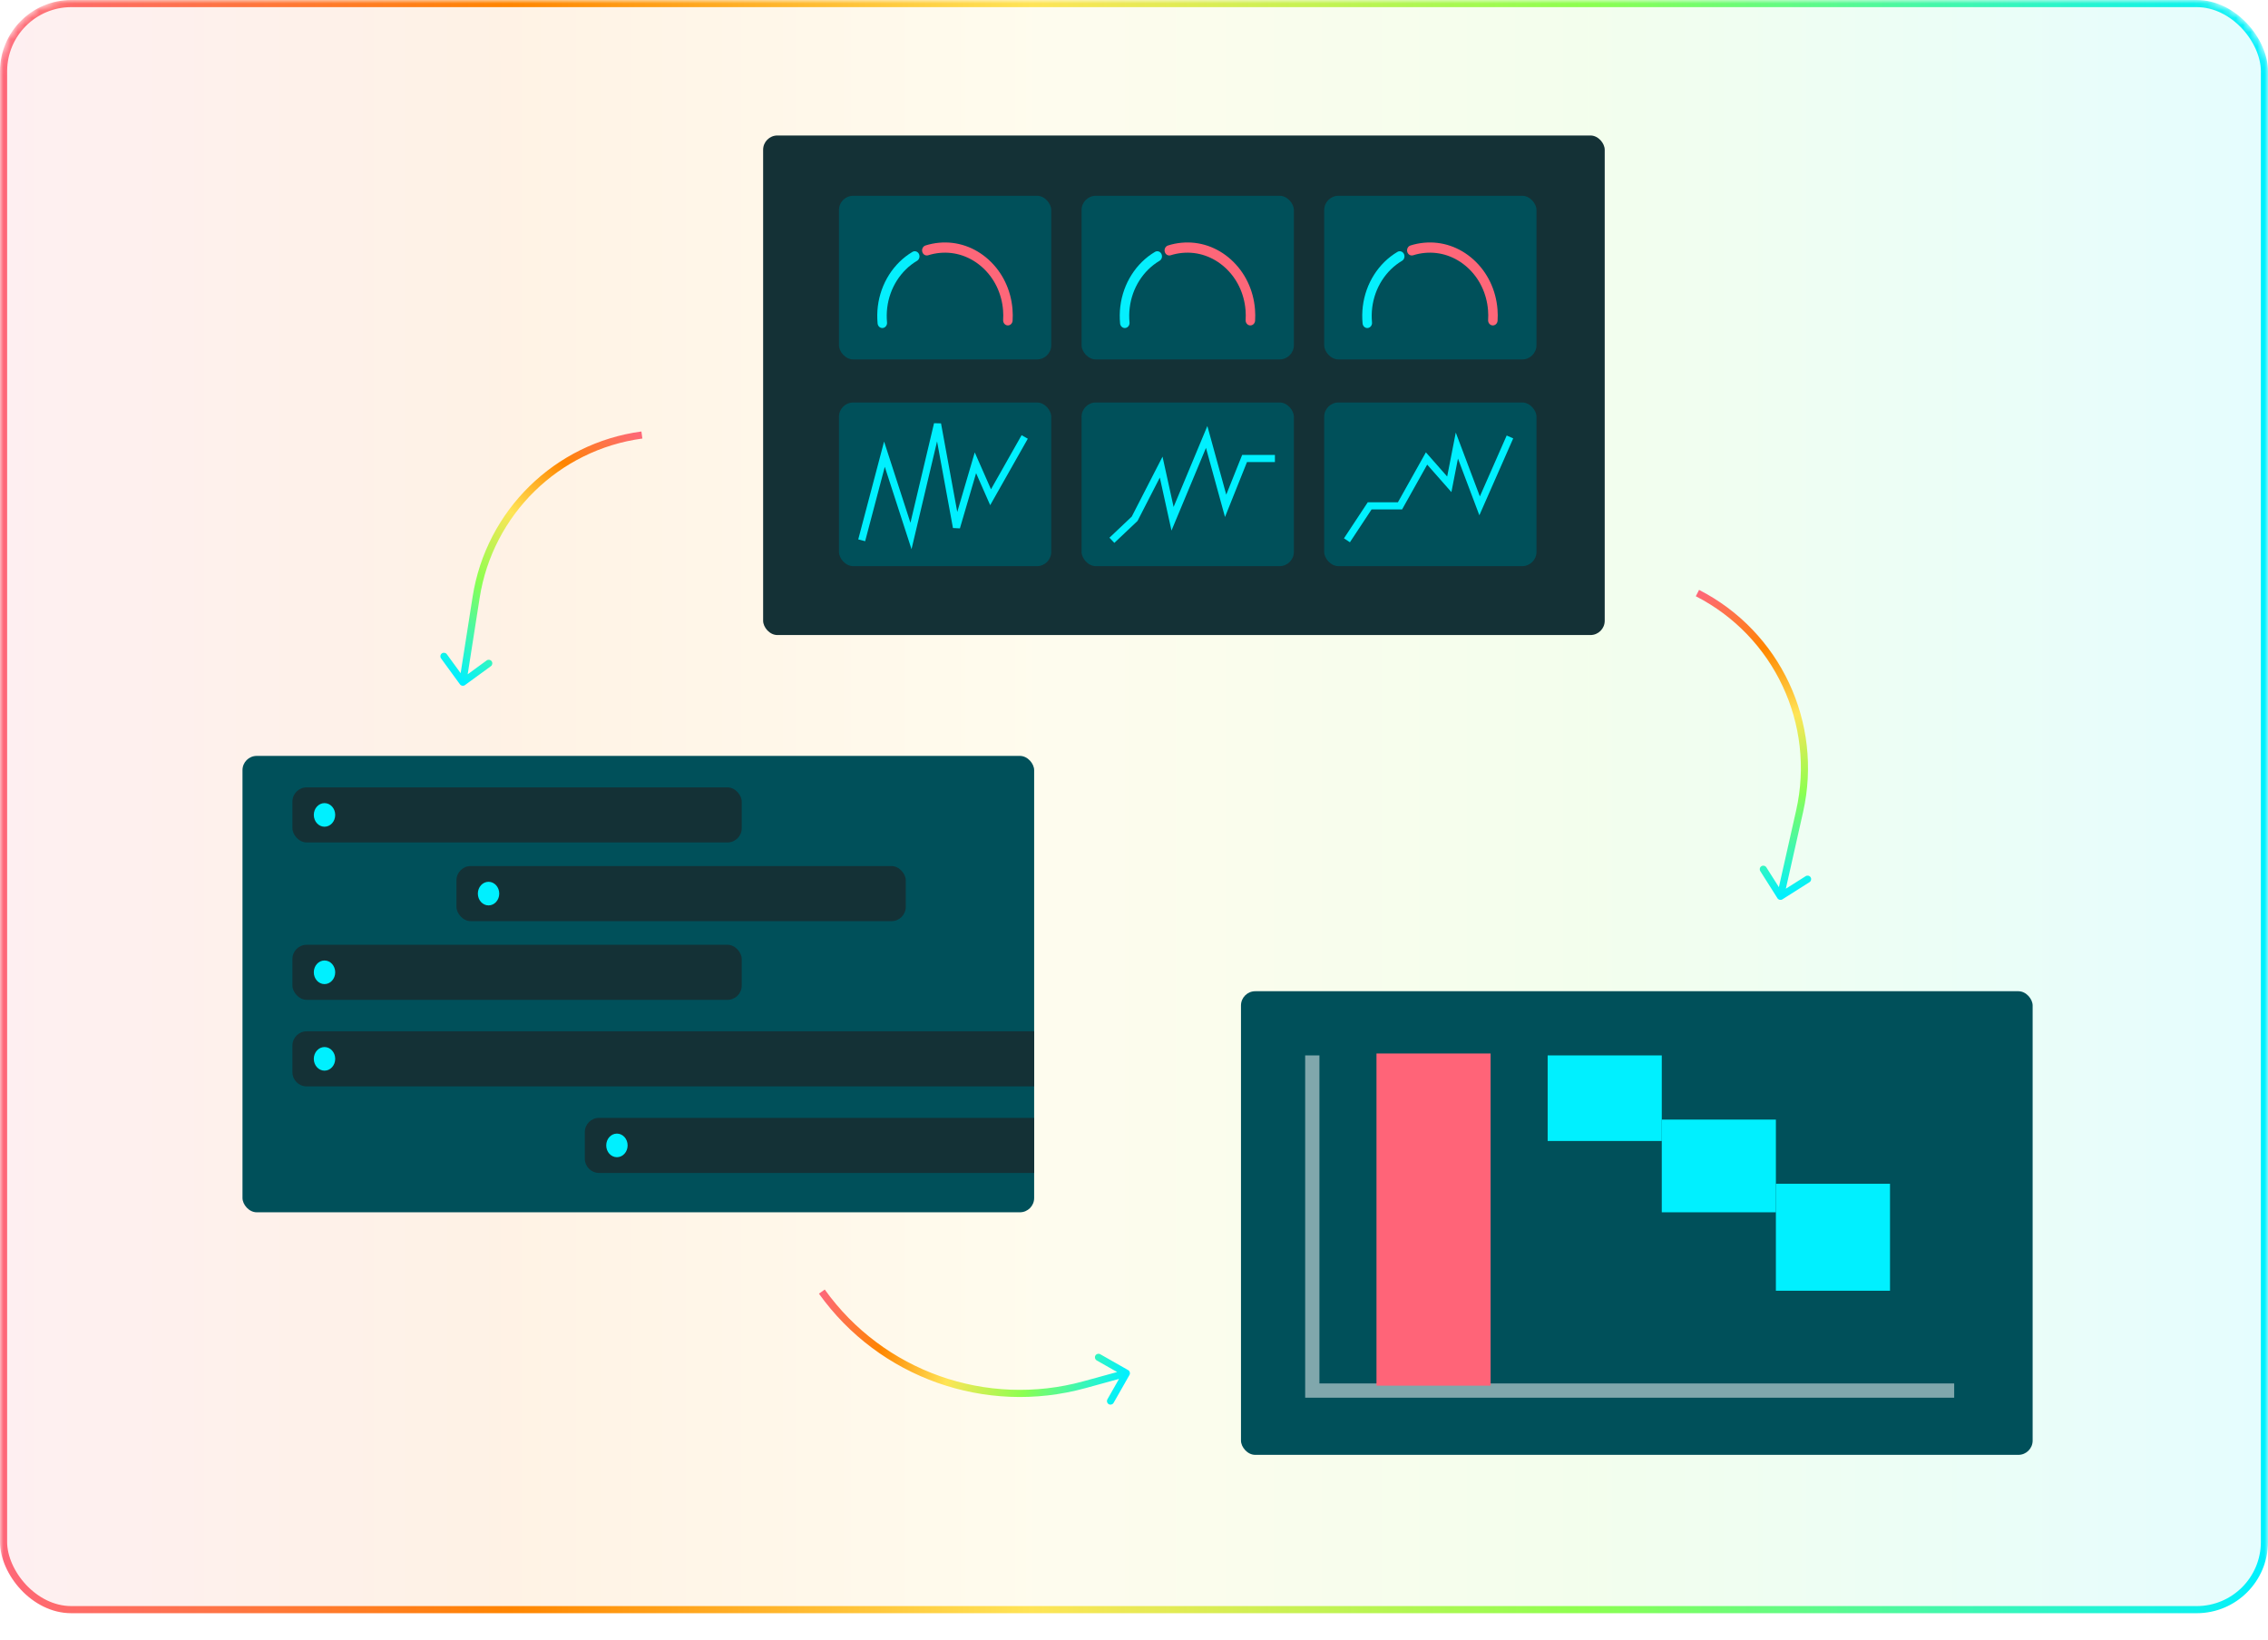 <svg width="318" height="230" viewBox="0 0 318 230" fill="none" xmlns="http://www.w3.org/2000/svg">
    <mask id="mask0_1090_583" style="mask-type:alpha" maskUnits="userSpaceOnUse" x="0" y="0" width="318" height="230">
        <rect x="0.5" y="0.5" width="317" height="229" rx="9.5" fill="#00505A" stroke="url(#paint0_linear_1090_583)"/>
    </mask>
    <g mask="url(#mask0_1090_583)">
        <rect x="0.5" y="0.5" width="317" height="225.221" rx="9.5" fill="url(#paint1_linear_1090_583)" fill-opacity="0.1" stroke="url(#paint2_linear_1090_583)"/>
    </g>
    <path d="M66.761 83.756L67.255 83.833L66.761 83.756ZM64.491 95.963C64.654 96.186 64.967 96.235 65.19 96.073L68.826 93.421C69.049 93.258 69.098 92.946 68.935 92.723C68.773 92.499 68.46 92.451 68.237 92.613L65.005 94.97L62.648 91.738C62.485 91.515 62.172 91.466 61.949 91.629C61.726 91.791 61.677 92.104 61.84 92.327L64.491 95.963ZM66.267 83.678L64.401 95.591L65.389 95.746L67.255 83.833L66.267 83.678ZM89.933 60.505C77.788 62.146 68.163 71.57 66.267 83.678L67.255 83.833C69.083 72.162 78.36 63.078 90.067 61.495L89.933 60.505Z" fill="url(#paint3_linear_1090_583)"/>
    <path d="M252.33 113.744L251.843 113.634L252.33 113.744ZM249.91 126.116C249.677 126.263 249.368 126.194 249.22 125.96L246.814 122.158C246.666 121.924 246.736 121.615 246.969 121.468C247.203 121.32 247.511 121.39 247.659 121.623L249.798 125.003L253.178 122.864C253.411 122.717 253.72 122.786 253.868 123.02C254.016 123.253 253.946 123.562 253.713 123.709L249.91 126.116ZM252.818 113.854L250.131 125.803L249.155 125.583L251.843 113.634L252.818 113.854ZM238.228 82.72C249.625 88.553 255.628 101.363 252.818 113.854L251.843 113.634C254.552 101.588 248.763 89.236 237.772 83.61L238.228 82.72Z" fill="url(#paint4_linear_1090_583)"/>
    <path d="M152.046 194.179L152.179 194.661L152.046 194.179ZM158.365 192.81C158.502 192.57 158.418 192.265 158.178 192.128L154.266 189.903C154.026 189.766 153.721 189.85 153.585 190.09C153.448 190.33 153.532 190.635 153.772 190.772L157.249 192.75L155.271 196.227C155.134 196.467 155.218 196.772 155.458 196.908C155.698 197.045 156.003 196.961 156.14 196.721L158.365 192.81ZM152.179 194.661L158.063 193.045L157.798 192.081L151.914 193.697L152.179 194.661ZM114.825 181.413C123.271 193.218 138.182 198.507 152.179 194.661L151.914 193.697C138.321 197.432 123.841 192.296 115.638 180.831L114.825 181.413Z" fill="url(#paint5_linear_1090_583)"/>
    <rect x="34" y="106" width="111" height="64" rx="2" fill="#00505A"/>
    <rect x="104" y="118.138" width="63" height="7.724" rx="2" transform="rotate(180 104 118.138)" fill="#143136"/>
    <rect x="104" y="140.207" width="63" height="7.724" rx="2" transform="rotate(180 104 140.207)" fill="#143136"/>
    <path d="M145 152.345L43 152.345C41.895 152.345 41 151.449 41 150.345L41 146.621C41 145.516 41.895 144.621 43 144.621L145 144.621L145 152.345Z" fill="#143136"/>
    <rect x="127" y="129.172" width="63" height="7.724" rx="2" transform="rotate(180 127 129.172)" fill="#143136"/>
    <path d="M145 164.483L84 164.483C82.895 164.483 82 163.587 82 162.483L82 158.759C82 157.654 82.895 156.759 84 156.759L145 156.759L145 164.483Z" fill="#143136"/>
    <ellipse cx="45.5" cy="114.276" rx="1.5" ry="1.655" fill="#00F0FF"/>
    <ellipse cx="45.5" cy="136.345" rx="1.5" ry="1.655" fill="#00F0FF"/>
    <ellipse cx="45.5" cy="148.483" rx="1.5" ry="1.655" fill="#00F0FF"/>
    <ellipse cx="86.5" cy="160.62" rx="1.5" ry="1.655" fill="#00F0FF"/>
    <ellipse cx="68.5" cy="125.31" rx="1.5" ry="1.655" fill="#00F0FF"/>
    <rect x="174" y="139" width="111" height="65.015" rx="2" fill="#00505A"/>
    <path d="M184 148V195H274" stroke="#80A7AC" stroke-width="2"/>
    <rect x="193" y="147.733" width="16" height="46.578" fill="#FF6478"/>
    <rect x="217" y="148" width="16" height="12" fill="#00F0FF"/>
    <rect x="233" y="157" width="16" height="13" fill="#00F0FF"/>
    <rect x="249" y="166" width="16" height="15" fill="#00F0FF"/>
    <rect x="107" y="19" width="118" height="70.052" rx="2" fill="#143136"/>
    <rect x="117.631" y="27.455" width="29.766" height="22.948" rx="2" fill="#00505A"/>
    <rect x="151.649" y="27.455" width="29.766" height="22.948" rx="2" fill="#00505A"/>
    <rect x="185.667" y="27.455" width="29.766" height="22.948" rx="2" fill="#00505A"/>
    <rect x="117.631" y="56.442" width="29.766" height="22.948" rx="2" fill="#00505A"/>
    <rect x="151.649" y="56.442" width="29.766" height="22.948" rx="2" fill="#00505A"/>
    <rect x="185.667" y="56.442" width="29.766" height="22.948" rx="2" fill="#00505A"/>
    <path d="M120.82 75.766L124.009 63.688L127.73 75.162L131.45 59.461L134.108 73.955L136.766 64.896L138.892 69.727L143.676 61.273" stroke="#00F0FF"/>
    <path d="M155.901 75.766L159.09 72.747L162.811 65.5L164.405 72.747L169.189 61.273L171.847 70.935L174.504 64.292H178.757" stroke="#00F0FF"/>
    <path d="M188.856 75.766L192.045 70.935H196.297L200.018 64.292L203.207 67.916L204.27 62.481L207.459 70.935L211.712 61.273" stroke="#00F0FF"/>
    <g clip-path="url(#clip0_1090_583)">
        <path d="M141.316 45.633C141.3 45.633 141.285 45.633 141.269 45.633C140.904 45.606 140.627 45.265 140.651 44.87C140.68 44.417 140.676 43.956 140.64 43.499C140.452 41.15 139.427 39.021 137.752 37.505C136.078 35.988 133.954 35.261 131.772 35.466C131.217 35.519 130.667 35.628 130.14 35.797C129.788 35.91 129.418 35.693 129.314 35.313C129.21 34.934 129.412 34.536 129.764 34.424C130.377 34.229 131.015 34.1 131.66 34.04C134.193 33.804 136.663 34.646 138.609 36.41C140.556 38.175 141.748 40.647 141.967 43.377C142.009 43.906 142.013 44.443 141.98 44.967C141.956 45.344 141.663 45.633 141.318 45.633H141.316Z" fill="#FE6779"/>
        <path d="M123.711 46C123.374 46 123.086 45.726 123.051 45.359C122.976 44.56 122.985 43.756 123.082 42.967C123.474 39.746 125.29 36.887 127.941 35.321C128.262 35.13 128.668 35.257 128.842 35.602C129.017 35.948 128.902 36.384 128.581 36.573C126.3 37.922 124.736 40.38 124.398 43.153C124.316 43.83 124.307 44.524 124.371 45.211C124.409 45.604 124.143 45.955 123.777 45.995C123.755 45.998 123.731 46 123.709 46H123.711Z" fill="#05EFFD"/>
    </g>
    <g clip-path="url(#clip1_1090_583)">
        <path d="M175.316 45.633C175.3 45.633 175.285 45.633 175.269 45.633C174.904 45.606 174.627 45.265 174.651 44.87C174.68 44.417 174.676 43.956 174.64 43.499C174.452 41.15 173.427 39.021 171.752 37.505C170.078 35.988 167.954 35.261 165.772 35.466C165.217 35.519 164.667 35.628 164.14 35.797C163.788 35.91 163.418 35.693 163.314 35.313C163.21 34.934 163.412 34.536 163.764 34.424C164.377 34.229 165.015 34.1 165.66 34.04C168.193 33.804 170.663 34.646 172.609 36.41C174.556 38.175 175.748 40.647 175.967 43.377C176.009 43.906 176.013 44.443 175.98 44.967C175.956 45.344 175.663 45.633 175.318 45.633H175.316Z" fill="#FE6779"/>
        <path d="M157.711 46C157.374 46 157.086 45.726 157.051 45.359C156.976 44.56 156.985 43.756 157.082 42.967C157.474 39.746 159.29 36.887 161.941 35.321C162.262 35.13 162.668 35.257 162.842 35.602C163.017 35.948 162.902 36.384 162.581 36.573C160.3 37.922 158.736 40.38 158.398 43.153C158.316 43.83 158.307 44.524 158.371 45.211C158.409 45.604 158.143 45.955 157.777 45.995C157.755 45.998 157.731 46 157.709 46H157.711Z" fill="#05EFFD"/>
    </g>
    <g clip-path="url(#clip2_1090_583)">
        <path d="M209.316 45.633C209.3 45.633 209.285 45.633 209.269 45.633C208.904 45.606 208.627 45.265 208.651 44.87C208.68 44.417 208.676 43.956 208.64 43.499C208.452 41.15 207.427 39.021 205.752 37.505C204.078 35.988 201.954 35.261 199.772 35.466C199.217 35.519 198.667 35.628 198.14 35.797C197.788 35.91 197.418 35.693 197.314 35.313C197.21 34.934 197.412 34.536 197.764 34.424C198.377 34.229 199.015 34.1 199.66 34.04C202.193 33.804 204.663 34.646 206.609 36.41C208.556 38.175 209.748 40.647 209.967 43.377C210.009 43.906 210.013 44.443 209.98 44.967C209.956 45.344 209.663 45.633 209.318 45.633H209.316Z" fill="#FE6779"/>
        <path d="M191.711 46C191.374 46 191.086 45.726 191.051 45.359C190.976 44.56 190.985 43.756 191.082 42.967C191.474 39.746 193.29 36.887 195.941 35.321C196.262 35.13 196.668 35.257 196.842 35.602C197.017 35.948 196.902 36.384 196.581 36.573C194.3 37.922 192.736 40.38 192.398 43.153C192.316 43.83 192.307 44.524 192.371 45.211C192.409 45.604 192.143 45.955 191.777 45.995C191.755 45.998 191.731 46 191.709 46H191.711Z" fill="#05EFFD"/>
    </g>
    <defs>
        <linearGradient id="paint0_linear_1090_583" x1="318" y1="115" x2="0" y2="115" gradientUnits="userSpaceOnUse">
            <stop stop-color="#00F0FF"/>
            <stop offset="0.3" stop-color="#8CFF50"/>
            <stop offset="0.545" stop-color="#FFE456"/>
            <stop offset="0.775" stop-color="#FF8500"/>
            <stop offset="1" stop-color="#FE6779"/>
        </linearGradient>
        <linearGradient id="paint1_linear_1090_583" x1="318" y1="113.11" x2="0" y2="113.11" gradientUnits="userSpaceOnUse">
            <stop stop-color="#00F0FF"/>
            <stop offset="0.3" stop-color="#8CFF50"/>
            <stop offset="0.545" stop-color="#FFE456"/>
            <stop offset="0.775" stop-color="#FF8500"/>
            <stop offset="1" stop-color="#FE6779"/>
        </linearGradient>
        <linearGradient id="paint2_linear_1090_583" x1="318" y1="113.11" x2="0" y2="113.11" gradientUnits="userSpaceOnUse">
            <stop stop-color="#00F0FF"/>
            <stop offset="0.3" stop-color="#8CFF50"/>
            <stop offset="0.545" stop-color="#FFE456"/>
            <stop offset="0.775" stop-color="#FF8500"/>
            <stop offset="1" stop-color="#FE6779"/>
        </linearGradient>
        <linearGradient id="paint3_linear_1090_583" x1="58.947" y1="91.362" x2="84.052" y2="56.693" gradientUnits="userSpaceOnUse">
            <stop stop-color="#00F0FF"/>
            <stop offset="0.3" stop-color="#8CFF50"/>
            <stop offset="0.545" stop-color="#FFE456"/>
            <stop offset="0.775" stop-color="#FF8500"/>
            <stop offset="1" stop-color="#FE6779"/>
        </linearGradient>
        <linearGradient id="paint4_linear_1090_583" x1="257.25" y1="123.611" x2="245.607" y2="81.083" gradientUnits="userSpaceOnUse">
            <stop stop-color="#00F0FF"/>
            <stop offset="0.3" stop-color="#8CFF50"/>
            <stop offset="0.545" stop-color="#FFE456"/>
            <stop offset="0.775" stop-color="#FF8500"/>
            <stop offset="1" stop-color="#FE6779"/>
        </linearGradient>
        <linearGradient id="paint5_linear_1090_583" x1="155.974" y1="199.865" x2="113.275" y2="188.424" gradientUnits="userSpaceOnUse">
            <stop stop-color="#00F0FF"/>
            <stop offset="0.3" stop-color="#8CFF50"/>
            <stop offset="0.545" stop-color="#FFE456"/>
            <stop offset="0.775" stop-color="#FF8500"/>
            <stop offset="1" stop-color="#FE6779"/>
        </linearGradient>
        <clipPath id="clip0_1090_583">
            <rect width="19" height="12" fill="white" transform="translate(123 34)"/>
        </clipPath>
        <clipPath id="clip1_1090_583">
            <rect width="19" height="12" fill="white" transform="translate(157 34)"/>
        </clipPath>
        <clipPath id="clip2_1090_583">
            <rect width="19" height="12" fill="white" transform="translate(191 34)"/>
        </clipPath>
    </defs>
</svg>

